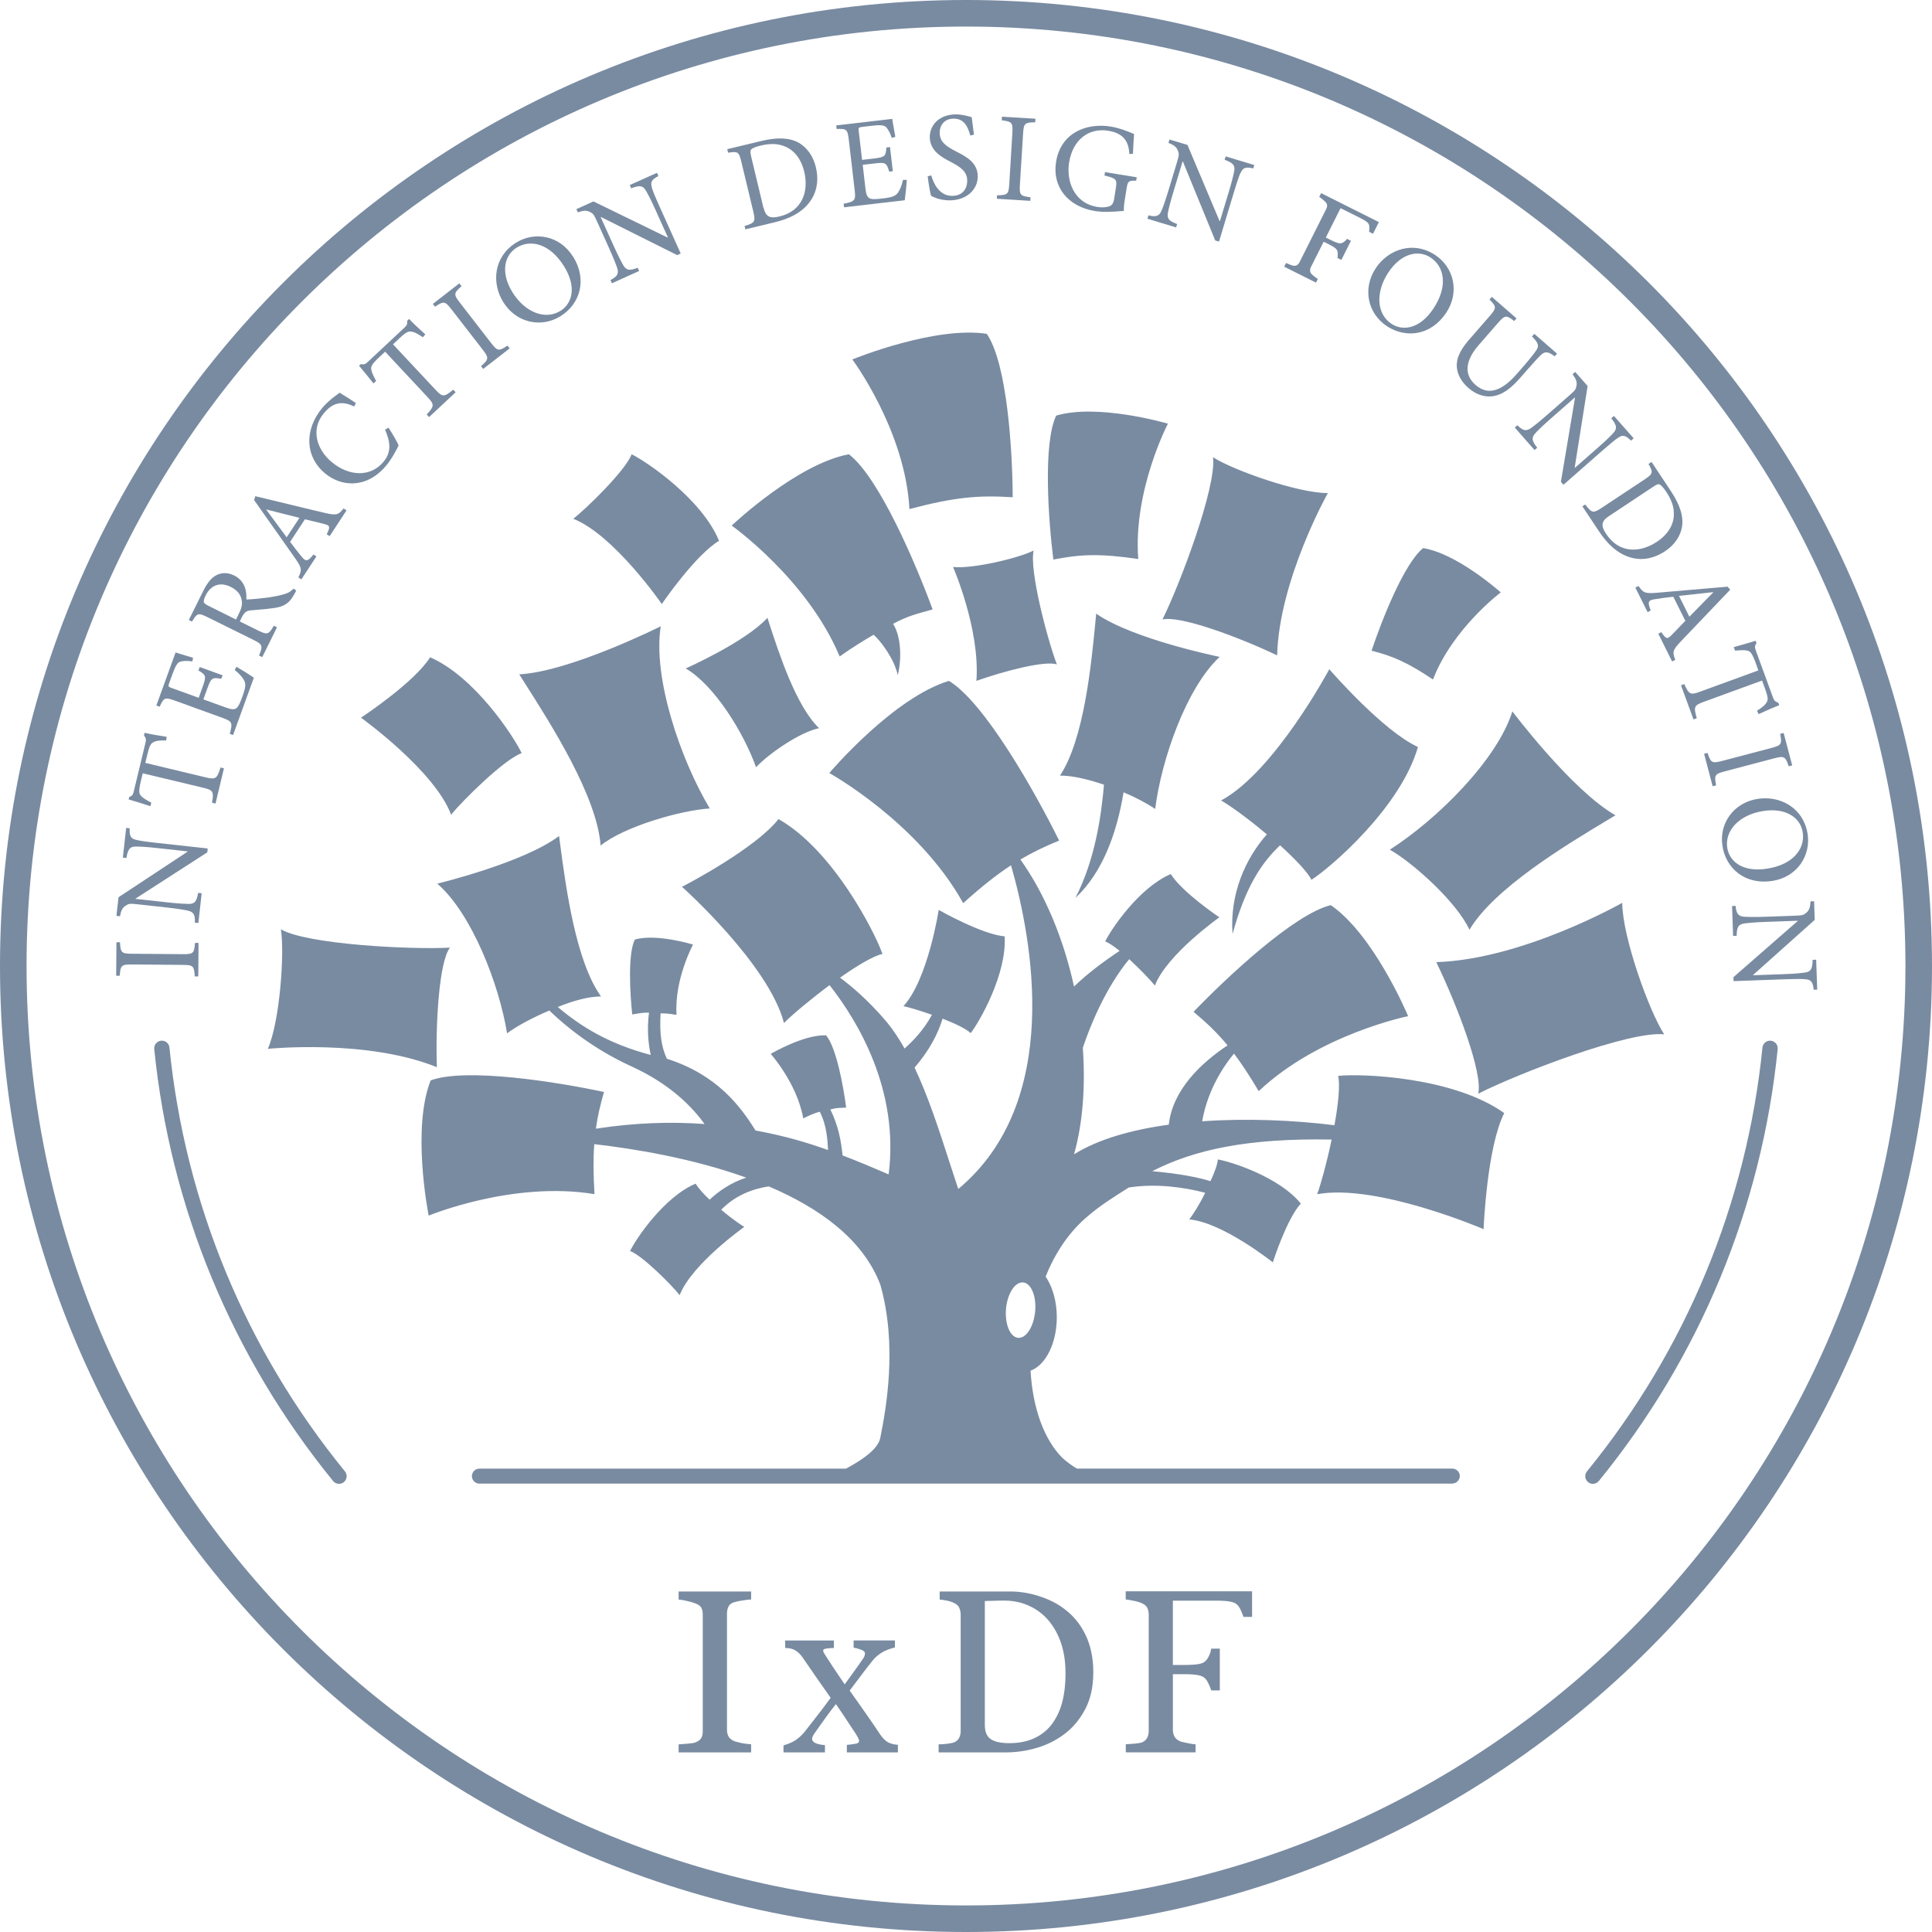 <svg width="95" height="95" viewBox="0 0 95 95" fill="none" xmlns="http://www.w3.org/2000/svg">
<g clip-path="url(#clip0_239_629)">
<path d="M47.71 6.658C47.595 6.262 47.433 5.831 46.894 5.835C46.415 5.835 46.206 6.187 46.206 6.519C46.206 6.974 46.506 7.184 46.997 7.438L47.017 7.45C47.5 7.695 48.074 7.988 48.078 8.673C48.078 9.326 47.528 9.848 46.7 9.852C46.494 9.851 46.289 9.821 46.091 9.761C45.936 9.706 45.841 9.662 45.786 9.631C45.734 9.5 45.651 8.966 45.616 8.669L45.794 8.625C45.897 9.005 46.178 9.631 46.815 9.631C47.282 9.631 47.559 9.338 47.559 8.882C47.559 8.423 47.215 8.206 46.748 7.96L46.712 7.94C46.312 7.731 45.723 7.418 45.719 6.737C45.719 6.139 46.194 5.629 46.997 5.625C47.282 5.625 47.543 5.692 47.781 5.763C47.805 5.965 47.833 6.179 47.876 6.503L47.892 6.622L47.71 6.662L47.71 6.658ZM44.488 9.844C44.519 9.646 44.579 9.053 44.59 8.843H44.401C44.349 9.096 44.258 9.318 44.167 9.457C44.048 9.634 43.882 9.702 43.415 9.757C43.106 9.793 42.888 9.813 42.762 9.753C42.643 9.686 42.587 9.559 42.556 9.27L42.421 8.103L43.007 8.036C43.545 7.972 43.593 8.004 43.724 8.439L43.902 8.419L43.763 7.232L43.585 7.252C43.554 7.675 43.53 7.727 42.972 7.794L42.39 7.861L42.227 6.46C42.204 6.274 42.215 6.262 42.409 6.238L42.877 6.183C43.32 6.131 43.494 6.155 43.593 6.274C43.688 6.401 43.767 6.531 43.85 6.781L44.025 6.729C44.009 6.638 43.989 6.535 43.973 6.432C43.929 6.191 43.886 5.953 43.874 5.846L41.119 6.167L41.139 6.341C41.626 6.329 41.677 6.341 41.74 6.895L42.026 9.354C42.085 9.852 42.042 9.908 41.483 10.019L41.503 10.193L44.48 9.848L44.488 9.844Z" fill="#798BA1"/>
<path fill-rule="evenodd" clip-rule="evenodd" d="M37.462 6.927C38.23 6.745 38.835 6.765 39.294 7.03C39.659 7.248 39.975 7.639 40.114 8.209C40.288 8.934 40.138 9.539 39.758 10.003C39.389 10.462 38.827 10.755 38.083 10.933L36.65 11.277L36.611 11.115C37.121 10.953 37.161 10.905 37.038 10.39L36.456 7.968C36.334 7.449 36.278 7.438 35.803 7.509L35.76 7.335L37.458 6.927L37.462 6.927ZM37.549 10.224C37.66 10.683 37.885 10.751 38.329 10.644C39.461 10.375 39.777 9.401 39.544 8.435C39.393 7.814 39.037 7.331 38.483 7.161C38.17 7.05 37.802 7.062 37.394 7.161C37.141 7.22 36.991 7.291 36.939 7.347C36.888 7.402 36.888 7.473 36.939 7.711L37.541 10.224H37.549Z" fill="#798BA1"/>
<path d="M32.055 9.211C31.964 8.95 32.066 8.815 32.375 8.657L32.304 8.499L30.966 9.1L31.037 9.259C31.437 9.104 31.607 9.116 31.75 9.357C31.837 9.508 31.979 9.757 32.213 10.28L32.842 11.673L32.827 11.681L29.181 9.904L28.342 10.284L28.413 10.442C28.69 10.343 28.833 10.335 29.011 10.422C29.173 10.513 29.197 10.529 29.383 10.945L29.945 12.192C30.178 12.714 30.285 12.991 30.349 13.177C30.444 13.466 30.337 13.605 30.016 13.771L30.087 13.929L31.429 13.324L31.358 13.166C30.962 13.316 30.8 13.308 30.642 13.031C30.55 12.873 30.412 12.611 30.175 12.089L29.533 10.668H29.545L33.298 12.544L33.472 12.465L32.443 10.181C32.205 9.654 32.102 9.393 32.047 9.215L32.055 9.211Z" fill="#798BA1"/>
<path fill-rule="evenodd" clip-rule="evenodd" d="M28.179 12.615C28.887 13.755 28.527 14.947 27.561 15.548C26.607 16.142 25.384 15.873 24.751 14.863C24.157 13.913 24.272 12.619 25.38 11.93C26.275 11.372 27.518 11.562 28.175 12.619L28.179 12.615ZM25.202 14.377C25.82 15.366 26.813 15.75 27.557 15.287C28.143 14.923 28.365 14.104 27.732 13.09C27.039 11.978 26.089 11.748 25.4 12.18C24.81 12.548 24.589 13.391 25.202 14.377Z" fill="#798BA1"/>
<path d="M23.652 18.003L23.759 18.141L25.061 17.132L24.954 16.993C24.527 17.274 24.471 17.282 24.143 16.859L22.619 14.891C22.294 14.476 22.31 14.412 22.694 14.072L22.587 13.933L21.285 14.943L21.392 15.081C21.819 14.8 21.879 14.796 22.203 15.216L23.727 17.183C24.052 17.603 24.036 17.662 23.656 18.003H23.652ZM20.79 16.581C20.537 16.411 20.39 16.336 20.268 16.312C20.093 16.273 19.986 16.312 19.646 16.629L19.325 16.93L21.415 19.166C21.752 19.526 21.831 19.538 22.286 19.162L22.405 19.289L21.099 20.508L20.98 20.381C21.368 19.97 21.36 19.887 21.028 19.531L18.938 17.294L18.656 17.555C18.28 17.907 18.221 18.03 18.261 18.189C18.277 18.315 18.36 18.477 18.494 18.731L18.364 18.854C18.132 18.56 17.895 18.27 17.655 17.983L17.746 17.9C17.908 17.943 17.976 17.9 18.102 17.781L19.896 16.102C20.018 15.988 20.03 15.928 20.022 15.774L20.117 15.683C20.311 15.893 20.644 16.201 20.913 16.443L20.794 16.581H20.79ZM19.603 21.913C19.52 21.696 19.266 21.28 19.104 21.031L18.934 21.126C19.207 21.763 19.254 22.242 18.843 22.725C18.233 23.445 17.184 23.457 16.293 22.705C15.573 22.096 15.26 21.106 15.929 20.314C16.361 19.8 16.808 19.689 17.414 19.989L17.501 19.82C17.285 19.674 17.066 19.534 16.844 19.4L16.701 19.309C16.66 19.343 16.618 19.374 16.575 19.404C16.396 19.535 16.115 19.744 15.862 20.041C14.967 21.102 14.979 22.428 15.977 23.271C16.733 23.908 17.988 24.082 18.985 22.899C19.274 22.559 19.516 22.076 19.595 21.917L19.603 21.913Z" fill="#798BA1"/>
<path fill-rule="evenodd" clip-rule="evenodd" d="M16.212 26.366L16.066 26.271C16.24 25.915 16.228 25.844 15.983 25.777C15.797 25.725 15.551 25.67 15.274 25.602L14.993 25.535L14.265 26.644L14.289 26.675C14.449 26.891 14.614 27.104 14.783 27.312C15.037 27.641 15.12 27.629 15.413 27.265L15.559 27.36L14.819 28.488L14.673 28.393C14.843 28.037 14.859 27.942 14.518 27.459L12.495 24.589L12.555 24.399C12.939 24.49 13.335 24.589 13.739 24.684C14.495 24.866 15.262 25.056 15.995 25.226C16.549 25.353 16.644 25.317 16.893 25.001L17.04 25.096L16.205 26.371L16.212 26.366ZM13.101 25.048L13.093 25.06C13.41 25.492 13.73 25.927 14.036 26.339L14.095 26.422L14.724 25.464L13.097 25.052L13.101 25.048ZM14.463 29.232C14.501 29.17 14.535 29.105 14.566 29.038L14.431 28.943C14.336 29.05 14.213 29.149 13.972 29.216C13.762 29.28 13.556 29.323 13.168 29.383C12.836 29.426 12.345 29.474 12.115 29.478C12.139 28.975 11.993 28.535 11.514 28.298C11.181 28.132 10.857 28.152 10.599 28.306C10.354 28.448 10.172 28.698 9.97 29.105L9.285 30.487L9.44 30.566C9.693 30.151 9.733 30.115 10.208 30.349L12.448 31.457C12.923 31.691 12.931 31.758 12.737 32.233L12.895 32.312L13.62 30.847L13.465 30.768C13.212 31.2 13.153 31.231 12.678 30.997L11.791 30.558L11.878 30.38C12.02 30.091 12.135 30.028 12.337 30.012C12.412 30.004 12.492 30 12.575 29.992C12.886 29.97 13.196 29.937 13.505 29.893C13.992 29.822 14.229 29.648 14.459 29.24L14.463 29.232ZM11.882 29.509C11.925 29.703 11.882 29.909 11.735 30.194L11.605 30.463L10.236 29.782C10.085 29.707 10.029 29.652 10.022 29.6C10.01 29.541 10.034 29.434 10.117 29.272C10.327 28.848 10.746 28.563 11.348 28.86C11.648 29.011 11.827 29.209 11.886 29.509H11.882Z" fill="#798BA1"/>
<path d="M11.63 32.787C11.813 32.89 12.319 33.206 12.482 33.325L11.46 36.144L11.298 36.084C11.448 35.538 11.421 35.475 10.946 35.301L8.618 34.457C8.092 34.267 8.056 34.307 7.85 34.75L7.688 34.691L8.634 32.082C8.737 32.118 8.967 32.185 9.2 32.257C9.299 32.284 9.402 32.316 9.493 32.344L9.461 32.522C9.196 32.486 9.046 32.498 8.891 32.526C8.737 32.561 8.642 32.708 8.488 33.127L8.325 33.571C8.258 33.753 8.266 33.769 8.444 33.832L9.77 34.311L9.968 33.761C10.158 33.234 10.122 33.187 9.758 32.969L9.821 32.799L10.946 33.206L10.882 33.377C10.435 33.301 10.384 33.329 10.201 33.836L10 34.39L11.104 34.79C11.377 34.889 11.516 34.901 11.627 34.821C11.737 34.734 11.816 34.532 11.923 34.24C12.086 33.796 12.098 33.614 11.991 33.432C11.912 33.29 11.749 33.108 11.543 32.945L11.631 32.779L11.63 32.787ZM7.585 36.472C7.7 36.42 7.862 36.405 8.171 36.409L8.195 36.231C7.838 36.175 7.387 36.1 7.11 36.033L7.078 36.16C7.17 36.282 7.193 36.341 7.158 36.504L6.584 38.891C6.544 39.061 6.513 39.136 6.354 39.188L6.326 39.31C6.655 39.401 7.043 39.528 7.395 39.643L7.439 39.468C7.189 39.334 7.031 39.243 6.948 39.148C6.829 39.037 6.809 38.903 6.928 38.4L7.019 38.024L9.996 38.736C10.475 38.851 10.522 38.914 10.427 39.472L10.597 39.512L11.013 37.778L10.843 37.739C10.668 38.305 10.597 38.336 10.118 38.225L7.146 37.513L7.249 37.086C7.36 36.63 7.423 36.539 7.593 36.476L7.585 36.472ZM6.378 40.735C6.358 41.084 6.422 41.242 6.69 41.297C6.873 41.341 7.15 41.385 7.724 41.448L10.213 41.721L10.194 41.911L6.663 44.187V44.199L8.215 44.369C8.785 44.432 9.081 44.444 9.263 44.448C9.584 44.452 9.671 44.318 9.742 43.902L9.917 43.922L9.754 45.386L9.58 45.367C9.6 45.006 9.536 44.844 9.24 44.777C9.05 44.737 8.757 44.685 8.187 44.622L6.825 44.472C6.374 44.42 6.346 44.432 6.188 44.527C6.018 44.634 5.954 44.765 5.899 45.054L5.725 45.034L5.828 44.119L9.216 41.883V41.863L7.696 41.697C7.126 41.634 6.841 41.626 6.667 41.626C6.386 41.626 6.287 41.764 6.215 42.188L6.041 42.168L6.204 40.711L6.378 40.731V40.735ZM9.576 48.011H9.75L9.762 46.364H9.588C9.548 46.87 9.517 46.922 8.982 46.918L6.496 46.898C5.966 46.895 5.931 46.843 5.899 46.332H5.725L5.713 47.979H5.887C5.926 47.468 5.966 47.421 6.493 47.425L8.978 47.445C9.509 47.449 9.545 47.5 9.576 48.011Z" fill="#798BA1"/>
<path fill-rule="evenodd" clip-rule="evenodd" d="M71.417 72.952H23.572C23.37 72.952 23.204 72.786 23.204 72.584C23.204 72.382 23.37 72.216 23.572 72.216H41.598C42.509 71.729 43.181 71.218 43.285 70.704C43.57 69.279 44.14 66.152 43.285 63.163C42.43 60.927 40.28 59.391 37.802 58.338C37.066 58.445 36.179 58.75 35.463 59.486C36.092 60.02 36.544 60.297 36.599 60.329C36.599 60.329 34.018 62.15 33.42 63.685C33.044 63.199 31.568 61.722 30.982 61.516C31.255 60.939 32.641 58.864 34.204 58.203C34.358 58.449 34.612 58.726 34.893 58.991C35.344 58.568 35.938 58.152 36.694 57.906C34.05 56.956 31.212 56.489 29.221 56.26C29.169 56.949 29.173 57.72 29.232 58.718C25.219 58.053 21.078 59.775 21.078 59.775C21.039 59.569 20.247 55.472 21.177 53.125C22.907 52.484 27.412 53.204 29.7 53.695C29.514 54.336 29.383 54.902 29.3 55.5C31.251 55.199 33.032 55.151 34.644 55.27C34.038 54.427 32.946 53.299 31.049 52.436C29.559 51.753 28.194 50.825 27.012 49.689C26.185 50.037 25.405 50.461 24.934 50.809C24.534 48.363 23.184 44.907 21.502 43.45C21.502 43.45 25.733 42.433 27.491 41.107C27.511 41.242 27.526 41.384 27.546 41.531C27.827 43.645 28.314 47.278 29.553 48.996C28.931 49.008 28.255 49.182 27.427 49.515C28.556 50.477 29.941 51.332 31.999 51.874C31.897 51.407 31.797 50.698 31.912 49.792C31.588 49.792 31.433 49.824 31.089 49.883C30.978 48.877 30.863 46.91 31.216 46.198C32.265 45.901 33.99 46.419 34.077 46.447C34.077 46.447 33.155 48.149 33.266 49.903C32.815 49.832 32.795 49.836 32.482 49.828C32.427 50.841 32.518 51.47 32.791 52.06C35.265 52.848 36.417 54.407 37.149 55.587C38.57 55.852 39.631 56.161 40.716 56.549C40.696 56.082 40.648 55.306 40.308 54.665C40.031 54.74 39.817 54.839 39.497 54.993C39.191 53.263 37.897 51.822 37.897 51.822C37.988 51.771 39.536 50.869 40.621 50.908C41.131 51.522 41.48 53.461 41.606 54.462C41.222 54.486 41.183 54.462 40.831 54.554C41.238 55.397 41.357 56.109 41.432 56.814C42.2 57.107 42.877 57.396 43.459 57.645L43.696 57.748C44.223 53.604 42.188 50.219 40.791 48.442C39.841 49.151 38.934 49.91 38.55 50.303C37.802 47.413 33.535 43.605 33.535 43.605C33.706 43.522 37.141 41.729 38.281 40.276C40.953 41.788 43.007 45.81 43.392 46.906C42.924 47.013 42.129 47.492 41.306 48.074C41.927 48.533 42.675 49.186 43.475 50.105C43.846 50.528 44.175 51.019 44.48 51.557C44.884 51.201 45.43 50.635 45.826 49.899C45.248 49.697 44.702 49.531 44.425 49.475C45.636 48.149 46.158 44.741 46.158 44.741C46.257 44.8 48.292 45.944 49.4 46.043C49.515 47.888 48.161 50.251 47.73 50.801C47.512 50.587 46.954 50.326 46.348 50.089C46.123 50.841 45.683 51.672 44.971 52.495C45.644 53.92 46.178 55.567 46.697 57.174C46.839 57.61 46.978 58.041 47.12 58.465C52.254 54.185 50.774 46.237 49.713 42.548C49.012 43.007 48.284 43.581 47.361 44.409C45.157 40.434 40.779 38.012 40.779 38.012C40.929 37.834 43.965 34.299 46.661 33.48C48.427 34.548 50.92 38.99 52.08 41.333C51.372 41.622 50.77 41.911 50.176 42.263C51.427 44.025 52.31 46.229 52.812 48.509C53.485 47.86 54.289 47.263 55.053 46.756C54.772 46.53 54.518 46.352 54.344 46.293C54.621 45.715 56.007 43.641 57.57 42.98C58.105 43.846 59.874 45.054 59.961 45.105C59.961 45.105 57.38 46.926 56.787 48.462C56.581 48.2 56.054 47.651 55.524 47.164C54.34 48.604 53.596 50.472 53.244 51.522C53.378 53.418 53.244 55.239 52.812 56.759C54.008 56.014 55.654 55.551 57.471 55.302C57.661 53.56 59.114 52.23 60.361 51.403C59.858 50.789 59.34 50.299 58.69 49.752C60.313 48.066 63.638 44.943 65.436 44.508C67.517 45.932 69.16 49.768 69.239 49.966C69.239 49.966 64.846 50.857 61.893 53.655C61.446 52.899 61.057 52.309 60.678 51.807C59.557 53.164 59.213 54.53 59.114 55.136C61.295 54.981 63.599 55.08 65.617 55.329C65.8 54.32 65.902 53.378 65.8 52.903C66.956 52.78 71.468 52.95 73.966 54.732C73.13 56.379 72.956 60.25 72.952 60.44C72.952 60.44 67.696 58.18 64.767 58.722C64.952 58.227 65.246 57.151 65.479 56.034C61.331 55.959 58.722 56.533 56.656 57.59C58.037 57.712 58.94 57.899 59.522 58.081C59.724 57.645 59.87 57.246 59.882 57.012C60.515 57.115 62.894 57.867 63.963 59.181C63.278 59.937 62.617 61.972 62.589 62.074C62.589 62.074 60.119 60.103 58.48 59.961C58.678 59.684 58.94 59.312 59.261 58.651C58.271 58.386 56.83 58.179 55.5 58.393C54.736 58.884 54.099 59.264 53.386 59.889C52.516 60.65 51.862 61.659 51.415 62.771C51.751 63.266 51.965 63.974 51.965 64.77C51.965 66.057 51.415 67.125 50.675 67.399C50.774 69.18 51.316 70.779 52.258 71.705C52.472 71.896 52.704 72.066 52.951 72.212H71.412C71.614 72.212 71.781 72.378 71.781 72.58C71.781 72.782 71.614 72.948 71.412 72.948L71.417 72.952ZM50.901 64.485C50.968 63.733 50.702 63.092 50.306 63.06C49.911 63.025 49.535 63.606 49.467 64.359C49.404 65.111 49.669 65.748 50.061 65.784C50.457 65.819 50.829 65.237 50.901 64.485Z" fill="#798BA1"/>
<path d="M49.027 9.599L49.016 9.773L50.662 9.876L50.674 9.702C50.168 9.634 50.12 9.599 50.151 9.064L50.306 6.583C50.337 6.056 50.389 6.021 50.904 6.013L50.916 5.838L49.269 5.739L49.257 5.914C49.764 5.981 49.811 6.024 49.779 6.551L49.629 9.033C49.597 9.559 49.546 9.595 49.031 9.603L49.027 9.599ZM55.863 8.883C55.487 8.879 55.456 8.906 55.397 9.266L55.313 9.789C55.278 10.003 55.254 10.201 55.262 10.371L55.155 10.379C54.775 10.411 54.3 10.446 53.849 10.379C52.499 10.161 51.731 9.176 51.929 7.96C52.158 6.535 53.413 6.029 54.617 6.223C55.048 6.294 55.436 6.456 55.662 6.547C55.701 6.563 55.737 6.579 55.764 6.591C55.74 6.915 55.722 7.24 55.709 7.564L55.531 7.572C55.503 6.801 55.072 6.523 54.49 6.428C53.552 6.278 52.752 6.852 52.57 7.988C52.428 8.871 52.784 9.987 53.968 10.177C54.177 10.213 54.375 10.197 54.522 10.153C54.656 10.106 54.739 10.042 54.783 9.785L54.866 9.263C54.937 8.819 54.901 8.776 54.308 8.629L54.336 8.463L55.895 8.716L55.868 8.883H55.863ZM61.013 8.487C61.116 8.233 61.283 8.198 61.623 8.281L61.675 8.114L60.269 7.691L60.218 7.857C60.621 8.004 60.74 8.126 60.689 8.403C60.657 8.574 60.597 8.855 60.431 9.405L59.988 10.869H59.968L58.389 7.125L57.506 6.86L57.455 7.026C57.728 7.133 57.843 7.22 57.918 7.406C57.981 7.58 57.985 7.608 57.855 8.043L57.459 9.354C57.293 9.9 57.19 10.181 57.114 10.359C56.996 10.64 56.825 10.676 56.473 10.588L56.421 10.755L57.831 11.182L57.882 11.016C57.486 10.869 57.372 10.759 57.431 10.446C57.466 10.268 57.534 9.979 57.7 9.429L58.151 7.936H58.163L59.755 11.824L59.941 11.879L60.665 9.48C60.831 8.926 60.926 8.661 61.001 8.491L61.013 8.487Z" fill="#798BA1"/>
<path fill-rule="evenodd" clip-rule="evenodd" d="M68.191 16.035C69.141 16.66 70.376 16.494 71.116 15.374C71.801 14.337 71.46 13.126 70.578 12.544C69.489 11.823 68.262 12.259 67.644 13.193C66.987 14.191 67.253 15.414 68.191 16.035ZM68.42 15.921C67.688 15.438 67.625 14.373 68.266 13.399C68.907 12.429 69.766 12.279 70.344 12.663C71.025 13.11 71.211 14.072 70.49 15.164C69.833 16.162 68.994 16.301 68.42 15.921Z" fill="#798BA1"/>
<path d="M76.443 17.519C76.146 17.294 75.98 17.266 75.79 17.436C75.667 17.551 75.481 17.745 75.105 18.177L74.765 18.564C74.282 19.119 73.85 19.443 73.332 19.491C72.92 19.526 72.52 19.352 72.212 19.083C71.939 18.846 71.725 18.545 71.657 18.204C71.562 17.745 71.74 17.278 72.216 16.728L73.237 15.556C73.605 15.133 73.585 15.081 73.241 14.729L73.356 14.598L74.57 15.655L74.456 15.786C74.064 15.485 74.005 15.481 73.637 15.904L72.706 16.973C72.049 17.729 71.974 18.422 72.556 18.929C73.233 19.519 73.934 19.139 74.606 18.363L74.915 18.006C75.291 17.575 75.449 17.365 75.556 17.203C75.687 16.997 75.639 16.854 75.331 16.546L75.445 16.415L76.562 17.389L76.447 17.519H76.443ZM79.574 21.521C79.796 21.359 79.954 21.419 80.199 21.668L80.33 21.553L79.361 20.453L79.23 20.567C79.495 20.904 79.531 21.07 79.341 21.28C79.222 21.41 79.024 21.616 78.593 21.992L77.444 23.002L77.432 22.986L78.066 18.98L77.456 18.288L77.326 18.402C77.5 18.64 77.551 18.774 77.52 18.968C77.48 19.151 77.472 19.178 77.132 19.475L76.102 20.378C75.671 20.754 75.437 20.94 75.279 21.05C75.03 21.229 74.867 21.165 74.614 20.908L74.484 21.023L75.457 22.131L75.588 22.016C75.327 21.684 75.287 21.525 75.505 21.292C75.628 21.157 75.841 20.948 76.269 20.571L77.441 19.542L77.448 19.55L76.752 23.691L76.878 23.837L78.762 22.183C79.198 21.802 79.416 21.624 79.57 21.521H79.574Z" fill="#798BA1"/>
<path fill-rule="evenodd" clip-rule="evenodd" d="M82.171 24.166C82.606 24.823 82.796 25.401 82.705 25.923C82.626 26.343 82.369 26.774 81.882 27.099C81.26 27.51 80.639 27.578 80.077 27.38C79.519 27.19 79.048 26.762 78.624 26.125L77.809 24.898L77.947 24.807C78.276 25.23 78.331 25.254 78.774 24.961L80.853 23.584C81.3 23.287 81.292 23.232 81.059 22.812L81.209 22.713L82.175 24.17L82.171 24.166ZM79.107 25.381C78.715 25.642 78.727 25.879 78.98 26.256C79.622 27.226 80.647 27.19 81.474 26.64C82.008 26.288 82.337 25.78 82.305 25.207C82.301 24.874 82.163 24.534 81.933 24.186C81.791 23.968 81.676 23.849 81.605 23.821C81.534 23.794 81.466 23.817 81.264 23.952L79.111 25.381H79.107ZM81.696 31.081L81.541 31.16L82.222 32.526L82.377 32.446C82.23 32.066 82.242 31.971 82.634 31.556C83.148 31.014 83.695 30.444 84.229 29.885C84.514 29.59 84.797 29.293 85.08 28.995L84.946 28.848L81.45 29.149C80.864 29.197 80.793 29.137 80.568 28.813L80.413 28.892L81.015 30.099L81.169 30.02C80.999 29.584 81.031 29.505 81.442 29.454C81.709 29.411 81.977 29.375 82.246 29.347H82.281L82.871 30.527C82.8 30.602 82.729 30.677 82.657 30.748C82.495 30.921 82.33 31.091 82.163 31.259C81.981 31.441 81.913 31.413 81.692 31.085L81.696 31.081ZM84.241 29.117V29.13L83.07 30.325L82.559 29.3C83.12 29.237 83.68 29.177 84.241 29.117Z" fill="#798BA1"/>
<path d="M86.391 34.952C86.648 34.786 86.775 34.679 86.842 34.576C86.949 34.43 86.953 34.319 86.795 33.88L86.644 33.464L83.77 34.513C83.307 34.683 83.268 34.75 83.434 35.316L83.272 35.376L82.658 33.697L82.82 33.638C83.05 34.156 83.125 34.184 83.588 34.014L86.462 32.965L86.332 32.601C86.153 32.114 86.062 32.015 85.904 31.991C85.777 31.956 85.599 31.971 85.314 31.991L85.251 31.821C85.612 31.724 85.97 31.619 86.327 31.508L86.371 31.627C86.268 31.758 86.284 31.837 86.343 32.003L87.186 34.311C87.246 34.469 87.297 34.501 87.444 34.556L87.487 34.679C87.218 34.778 86.802 34.964 86.474 35.114L86.395 34.952H86.391ZM83.964 37.022L83.794 37.066L84.214 38.661L84.384 38.617C84.289 38.115 84.309 38.059 84.823 37.925L87.23 37.291C87.74 37.157 87.788 37.196 87.954 37.679L88.125 37.636L87.705 36.041L87.534 36.084C87.629 36.587 87.606 36.646 87.095 36.781L84.689 37.414C84.178 37.549 84.126 37.509 83.964 37.026V37.022Z" fill="#798BA1"/>
<path fill-rule="evenodd" clip-rule="evenodd" d="M87.154 43.316C85.828 43.526 84.87 42.722 84.696 41.598C84.521 40.486 85.25 39.465 86.43 39.282C87.534 39.108 88.682 39.722 88.884 41.012C89.046 42.057 88.385 43.122 87.154 43.316M86.695 39.88C85.539 40.062 84.799 40.826 84.933 41.693C85.04 42.374 85.709 42.901 86.889 42.714C88.183 42.513 88.769 41.729 88.642 40.921C88.536 40.233 87.847 39.698 86.699 39.88H86.695Z" fill="#798BA1"/>
<path d="M88.79 48.153C89.063 48.169 89.15 48.315 89.182 48.664H89.356L89.304 47.191L89.13 47.199C89.122 47.631 89.047 47.781 88.766 47.821C88.592 47.844 88.307 47.88 87.737 47.9L86.209 47.955V47.935L89.233 45.232L89.202 44.314L89.027 44.321C89.012 44.614 88.968 44.753 88.818 44.884C88.671 45.002 88.647 45.014 88.196 45.03L86.831 45.078C86.257 45.097 85.96 45.09 85.766 45.078C85.461 45.058 85.374 44.903 85.342 44.543L85.168 44.551L85.22 46.024L85.394 46.016C85.402 45.592 85.473 45.446 85.789 45.406C85.967 45.382 86.268 45.351 86.838 45.331L88.398 45.275V45.287L85.235 48.05L85.243 48.244L87.749 48.153C88.327 48.133 88.608 48.133 88.794 48.153H88.79ZM22.183 40.062C21.367 37.885 17.75 35.289 17.75 35.289C17.876 35.209 20.386 33.539 21.15 32.32C23.347 33.274 25.267 36.219 25.651 37.034C24.815 37.319 22.725 39.381 22.183 40.062ZM73.8 29.126C73.8 29.126 71.428 30.903 70.463 33.412C69.196 32.565 68.503 32.268 67.443 31.995C67.933 30.527 69.03 27.724 69.976 26.952C71.607 27.209 73.649 28.999 73.792 29.126H73.8ZM46.863 27.879C47.857 27.981 50.113 27.435 50.825 27.071C50.608 28.061 51.502 31.441 51.969 32.672C51.399 32.466 49.357 33.001 48.011 33.48C48.201 30.942 46.863 27.879 46.863 27.879ZM55.247 38.962C54.922 40.941 54.222 42.908 52.88 44.151C53.869 42.239 54.158 40.035 54.285 38.586C53.493 38.313 52.702 38.131 52.12 38.139C53.299 36.369 53.656 32.712 53.862 30.594C53.877 30.448 53.889 30.309 53.901 30.174C55.71 31.437 59.973 32.3 59.973 32.3C58.342 33.816 57.115 37.315 56.802 39.777C56.427 39.52 55.872 39.223 55.247 38.958V38.962ZM57.159 30.463C58.018 28.738 59.823 23.956 59.648 22.483C60.634 23.121 63.833 24.253 65.293 24.245C65.293 24.245 62.898 28.508 62.799 32.225C60.911 31.326 58.022 30.249 57.159 30.463ZM68.341 41.78C70.677 40.284 73.622 37.359 74.366 34.98C74.366 34.98 77.291 38.871 79.436 40.09C79.31 40.169 79.171 40.248 79.025 40.336C76.986 41.562 73.467 43.68 72.256 45.719C71.646 44.385 69.532 42.462 68.341 41.78ZM72.687 53.774C72.925 52.781 71.67 49.471 70.625 47.31C74.896 47.171 79.769 44.393 79.769 44.393C79.773 46.071 81.095 49.733 81.831 50.861C80.141 50.671 74.659 52.777 72.687 53.778V53.774ZM60.041 39.362C62.669 37.953 65.364 32.906 65.364 32.906C65.487 33.052 68.036 35.966 69.723 36.73C68.883 39.682 65.463 42.635 64.486 43.261C64.296 42.873 63.615 42.172 62.942 41.566C62.027 42.433 61.24 43.617 60.607 45.925C60.46 43.965 61.24 42.216 62.293 41.028C61.339 40.221 60.539 39.655 60.044 39.358L60.041 39.362ZM32.542 29.7C32.542 29.7 30.191 26.299 28.188 25.508C28.829 25.017 30.78 23.109 31.058 22.337C31.81 22.705 34.513 24.542 35.356 26.592C34.209 27.281 32.617 29.584 32.546 29.7H32.542ZM55.971 27.487C54.083 27.214 53.141 27.249 51.795 27.515C51.554 25.591 51.277 21.822 51.934 20.437C53.937 19.839 57.262 20.781 57.428 20.833C57.428 20.833 55.71 24.126 55.971 27.487ZM34.905 39.754C33.508 39.837 30.697 40.633 29.534 41.578C29.355 39.16 27.107 35.633 25.801 33.583C25.706 33.432 25.615 33.294 25.532 33.159C28.046 33.025 32.49 30.796 32.49 30.796C32.091 33.309 33.448 37.323 34.901 39.754H34.905ZM22.123 46.597C21.585 47.306 21.411 50.382 21.482 52.476C18.035 51.078 13.17 51.573 13.17 51.573C13.76 50.235 14.001 46.851 13.811 45.695C15.094 46.443 20.2 46.7 22.123 46.597ZM41.286 32.276C39.69 28.468 35.978 25.844 35.978 25.844C36.132 25.698 39.224 22.808 41.741 22.337C43.229 23.477 45.038 27.732 45.858 29.965C44.975 30.218 44.686 30.27 43.914 30.673C44.306 31.291 44.35 32.379 44.144 33.203C43.986 32.403 43.273 31.477 42.956 31.211C42.465 31.501 41.919 31.829 41.294 32.276H41.286ZM49.796 24.451C48.118 24.344 46.966 24.439 44.718 25.032C44.516 21.169 41.911 17.674 41.911 17.674C42.105 17.595 45.996 16.031 48.522 16.415C49.535 17.896 49.788 22.226 49.796 24.451ZM33.725 32.866C33.725 32.866 36.647 31.572 37.736 30.38C37.751 30.432 37.767 30.483 37.787 30.534C37.802 30.582 37.819 30.634 37.834 30.685C38.321 32.173 39.152 34.731 40.277 35.807C39.334 35.997 37.791 37.066 37.177 37.727C36.563 36.013 35.127 33.697 33.722 32.87L33.725 32.866Z" fill="#798BA1"/>
<path fill-rule="evenodd" clip-rule="evenodd" d="M0 47.5C0 21.264 21.268 0 47.5 0C73.732 0 95 21.264 95 47.5C95 73.736 73.736 95 47.5 95C21.268 95 0 73.736 0 47.5ZM1.306 47.5C1.306 73.011 21.989 93.694 47.5 93.694C73.011 93.694 93.694 73.011 93.694 47.5C93.694 21.989 73.016 1.306 47.5 1.306C21.984 1.306 1.306 21.989 1.306 47.5Z" fill="#798BA1"/>
<path d="M53.758 82.258C53.758 82.931 53.631 83.517 53.378 84.012C53.124 84.506 52.796 84.91 52.392 85.227C51.981 85.546 51.514 85.787 51.015 85.936C50.504 86.09 49.977 86.169 49.435 86.169H46.154V85.773C46.26 85.773 46.403 85.765 46.573 85.745C46.748 85.722 46.862 85.698 46.918 85.674C47.029 85.627 47.108 85.556 47.159 85.46C47.214 85.354 47.241 85.236 47.238 85.116V79.404C47.24 79.287 47.217 79.171 47.171 79.064C47.132 78.965 47.044 78.886 46.922 78.826C46.804 78.769 46.679 78.728 46.55 78.704C46.436 78.68 46.321 78.662 46.205 78.652V78.256H49.665C50.14 78.256 50.611 78.331 51.07 78.478C51.533 78.624 51.933 78.818 52.273 79.068C52.74 79.4 53.105 79.832 53.366 80.366C53.631 80.901 53.762 81.534 53.762 82.258H53.758ZM52.392 82.254C52.392 81.724 52.321 81.241 52.179 80.813C52.036 80.382 51.83 80.006 51.561 79.685C51.302 79.378 50.977 79.132 50.611 78.965C50.239 78.791 49.823 78.704 49.368 78.704C49.218 78.704 49.044 78.704 48.849 78.715C48.659 78.715 48.517 78.723 48.426 78.727V84.815C48.426 85.156 48.525 85.389 48.723 85.52C48.92 85.65 49.222 85.714 49.633 85.714C50.104 85.714 50.52 85.631 50.872 85.465C51.224 85.298 51.514 85.064 51.731 84.768C51.967 84.443 52.138 84.076 52.234 83.687C52.34 83.275 52.396 82.796 52.396 82.258L52.392 82.254ZM44.163 86.169H41.641V85.801C41.808 85.781 41.95 85.765 42.065 85.745C42.184 85.726 42.243 85.678 42.243 85.599C42.243 85.567 42.223 85.512 42.188 85.444C42.152 85.373 42.112 85.31 42.077 85.251C41.982 85.104 41.855 84.91 41.693 84.669C41.501 84.374 41.304 84.082 41.103 83.794C40.918 84.025 40.739 84.261 40.569 84.502C40.406 84.728 40.232 84.969 40.054 85.227C40.026 85.263 39.998 85.31 39.971 85.366C39.943 85.421 39.931 85.465 39.931 85.5C39.931 85.583 39.983 85.651 40.086 85.706C40.192 85.757 40.355 85.793 40.565 85.812V86.169H38.526V85.824C38.779 85.749 38.981 85.662 39.136 85.555C39.296 85.444 39.44 85.31 39.563 85.159C39.678 85.009 39.84 84.807 40.042 84.546C40.252 84.285 40.517 83.933 40.846 83.485C40.656 83.212 40.422 82.884 40.149 82.492C39.876 82.096 39.654 81.771 39.472 81.51C39.383 81.376 39.269 81.261 39.136 81.17C39.013 81.082 38.839 81.035 38.609 81.035V80.667H41.004V81.035C40.885 81.035 40.767 81.043 40.652 81.059C40.537 81.075 40.477 81.106 40.477 81.158C40.477 81.189 40.489 81.229 40.509 81.269C40.529 81.308 40.561 81.356 40.592 81.403C40.675 81.53 40.802 81.724 40.972 81.989C41.147 82.254 41.337 82.531 41.535 82.824C41.665 82.646 41.816 82.436 41.986 82.199C42.151 81.976 42.311 81.749 42.465 81.518C42.48 81.494 42.496 81.459 42.508 81.423C42.524 81.385 42.532 81.345 42.532 81.304C42.532 81.225 42.468 81.166 42.338 81.118C42.221 81.072 42.098 81.039 41.974 81.019V80.663H44.004V81.007C43.719 81.082 43.494 81.17 43.336 81.276C43.177 81.376 43.038 81.494 42.928 81.629C42.805 81.779 42.658 81.969 42.488 82.191C42.322 82.412 42.085 82.725 41.78 83.129C42.12 83.604 42.394 83.996 42.607 84.301C42.821 84.606 43.035 84.918 43.249 85.243C43.355 85.405 43.474 85.536 43.605 85.635C43.739 85.726 43.921 85.781 44.151 85.797V86.165L44.163 86.169ZM36.935 86.169H33.369V85.773C33.467 85.765 33.614 85.753 33.804 85.741C33.994 85.726 34.129 85.706 34.203 85.674C34.326 85.627 34.417 85.559 34.473 85.48C34.528 85.393 34.556 85.278 34.556 85.128V79.392C34.556 79.262 34.536 79.155 34.492 79.068C34.453 78.981 34.354 78.905 34.203 78.846C34.066 78.793 33.925 78.752 33.78 78.723C33.645 78.689 33.507 78.665 33.369 78.652V78.256H36.935V78.652C36.82 78.652 36.682 78.672 36.523 78.696C36.365 78.719 36.222 78.747 36.103 78.783C35.961 78.826 35.866 78.901 35.819 79C35.771 79.099 35.747 79.214 35.747 79.337V85.065C35.747 85.188 35.775 85.298 35.827 85.393C35.882 85.484 35.977 85.559 36.103 85.615C36.183 85.642 36.309 85.678 36.483 85.714C36.662 85.745 36.812 85.765 36.935 85.769V86.169ZM55.353 78.252V78.648C55.452 78.656 55.587 78.68 55.757 78.716C55.927 78.751 56.066 78.795 56.164 78.842C56.295 78.901 56.378 78.981 56.422 79.076C56.461 79.167 56.485 79.278 56.485 79.4V85.112C56.485 85.247 56.457 85.361 56.406 85.456C56.358 85.547 56.279 85.619 56.168 85.67C56.113 85.698 55.99 85.718 55.804 85.737C55.618 85.754 55.468 85.761 55.357 85.769V86.165H58.788V85.769C58.694 85.769 58.551 85.746 58.365 85.706C58.179 85.67 58.057 85.639 58.001 85.611C57.878 85.551 57.791 85.472 57.744 85.377C57.695 85.275 57.671 85.162 57.673 85.049V82.322H58.199C58.943 82.322 59.117 82.412 59.232 82.507C59.307 82.571 59.374 82.674 59.438 82.816C59.505 82.959 59.549 83.074 59.557 83.121H59.98V81.067H59.557C59.538 81.201 59.496 81.331 59.434 81.451C59.375 81.57 59.307 81.657 59.232 81.712C59.126 81.795 58.943 81.87 58.199 81.87H57.672V78.707H59.786C60.531 78.707 60.705 78.799 60.819 78.894C60.895 78.957 60.962 79.06 61.025 79.202C61.092 79.345 61.144 79.507 61.144 79.507H61.567V78.248H55.357L55.353 78.252ZM16.672 72.964C16.561 72.964 16.454 72.916 16.379 72.825C11.415 66.729 8.372 59.387 7.584 51.585C7.574 51.486 7.604 51.387 7.667 51.31C7.73 51.233 7.821 51.184 7.92 51.173C7.969 51.168 8.019 51.173 8.066 51.187C8.114 51.201 8.158 51.225 8.196 51.256C8.234 51.287 8.266 51.326 8.289 51.369C8.313 51.413 8.327 51.461 8.332 51.51C9.104 59.165 12.088 66.373 16.961 72.351C17.024 72.428 17.053 72.528 17.043 72.627C17.033 72.727 16.983 72.818 16.906 72.881C16.838 72.934 16.755 72.963 16.668 72.964H16.672ZM78.327 72.964C78.244 72.964 78.161 72.936 78.09 72.881C78.012 72.818 77.963 72.727 77.952 72.627C77.942 72.528 77.971 72.428 78.034 72.351C82.907 66.37 85.892 59.165 86.663 51.51C86.668 51.461 86.683 51.413 86.706 51.369C86.729 51.326 86.761 51.287 86.799 51.256C86.837 51.225 86.881 51.201 86.929 51.187C86.976 51.173 87.026 51.168 87.075 51.173C87.174 51.184 87.265 51.233 87.328 51.31C87.391 51.387 87.421 51.486 87.412 51.585C86.624 59.387 83.584 66.733 78.616 72.825C78.581 72.869 78.536 72.904 78.485 72.928C78.435 72.952 78.379 72.964 78.323 72.964L78.327 72.964ZM64.96 9.5L64.869 9.682C64.912 9.71 64.968 9.749 65.035 9.805C65.106 9.86 65.158 9.912 65.193 9.955C65.241 10.011 65.261 10.066 65.257 10.121C65.257 10.173 65.237 10.228 65.209 10.284L63.903 12.888C63.871 12.948 63.836 12.995 63.788 13.027C63.745 13.059 63.693 13.071 63.63 13.071C63.598 13.071 63.539 13.05 63.448 13.019C63.36 12.983 63.289 12.956 63.238 12.932L63.147 13.114L64.71 13.898L64.802 13.716C64.739 13.678 64.68 13.636 64.624 13.589C64.573 13.551 64.525 13.508 64.481 13.462C64.441 13.416 64.419 13.357 64.418 13.296C64.418 13.241 64.434 13.185 64.461 13.13L65.087 11.887L65.328 12.005C65.668 12.176 65.728 12.259 65.755 12.326C65.775 12.373 65.783 12.437 65.779 12.516C65.779 12.595 65.771 12.659 65.763 12.682L65.957 12.781L66.428 11.843L66.234 11.745C66.195 11.804 66.147 11.851 66.092 11.891C66.037 11.93 65.989 11.954 65.942 11.962C65.874 11.974 65.775 11.97 65.435 11.8L65.193 11.681L65.918 10.236L66.884 10.719C67.224 10.889 67.284 10.973 67.311 11.04C67.331 11.087 67.339 11.15 67.335 11.23C67.335 11.309 67.319 11.396 67.319 11.396L67.513 11.495L67.802 10.921L64.968 9.5H64.96Z" fill="#798BA1"/>
</g>
<defs>
<clipPath id="clip0_239_629">
<rect width="95" height="95" fill="white"/>
</clipPath>
</defs>
</svg>

